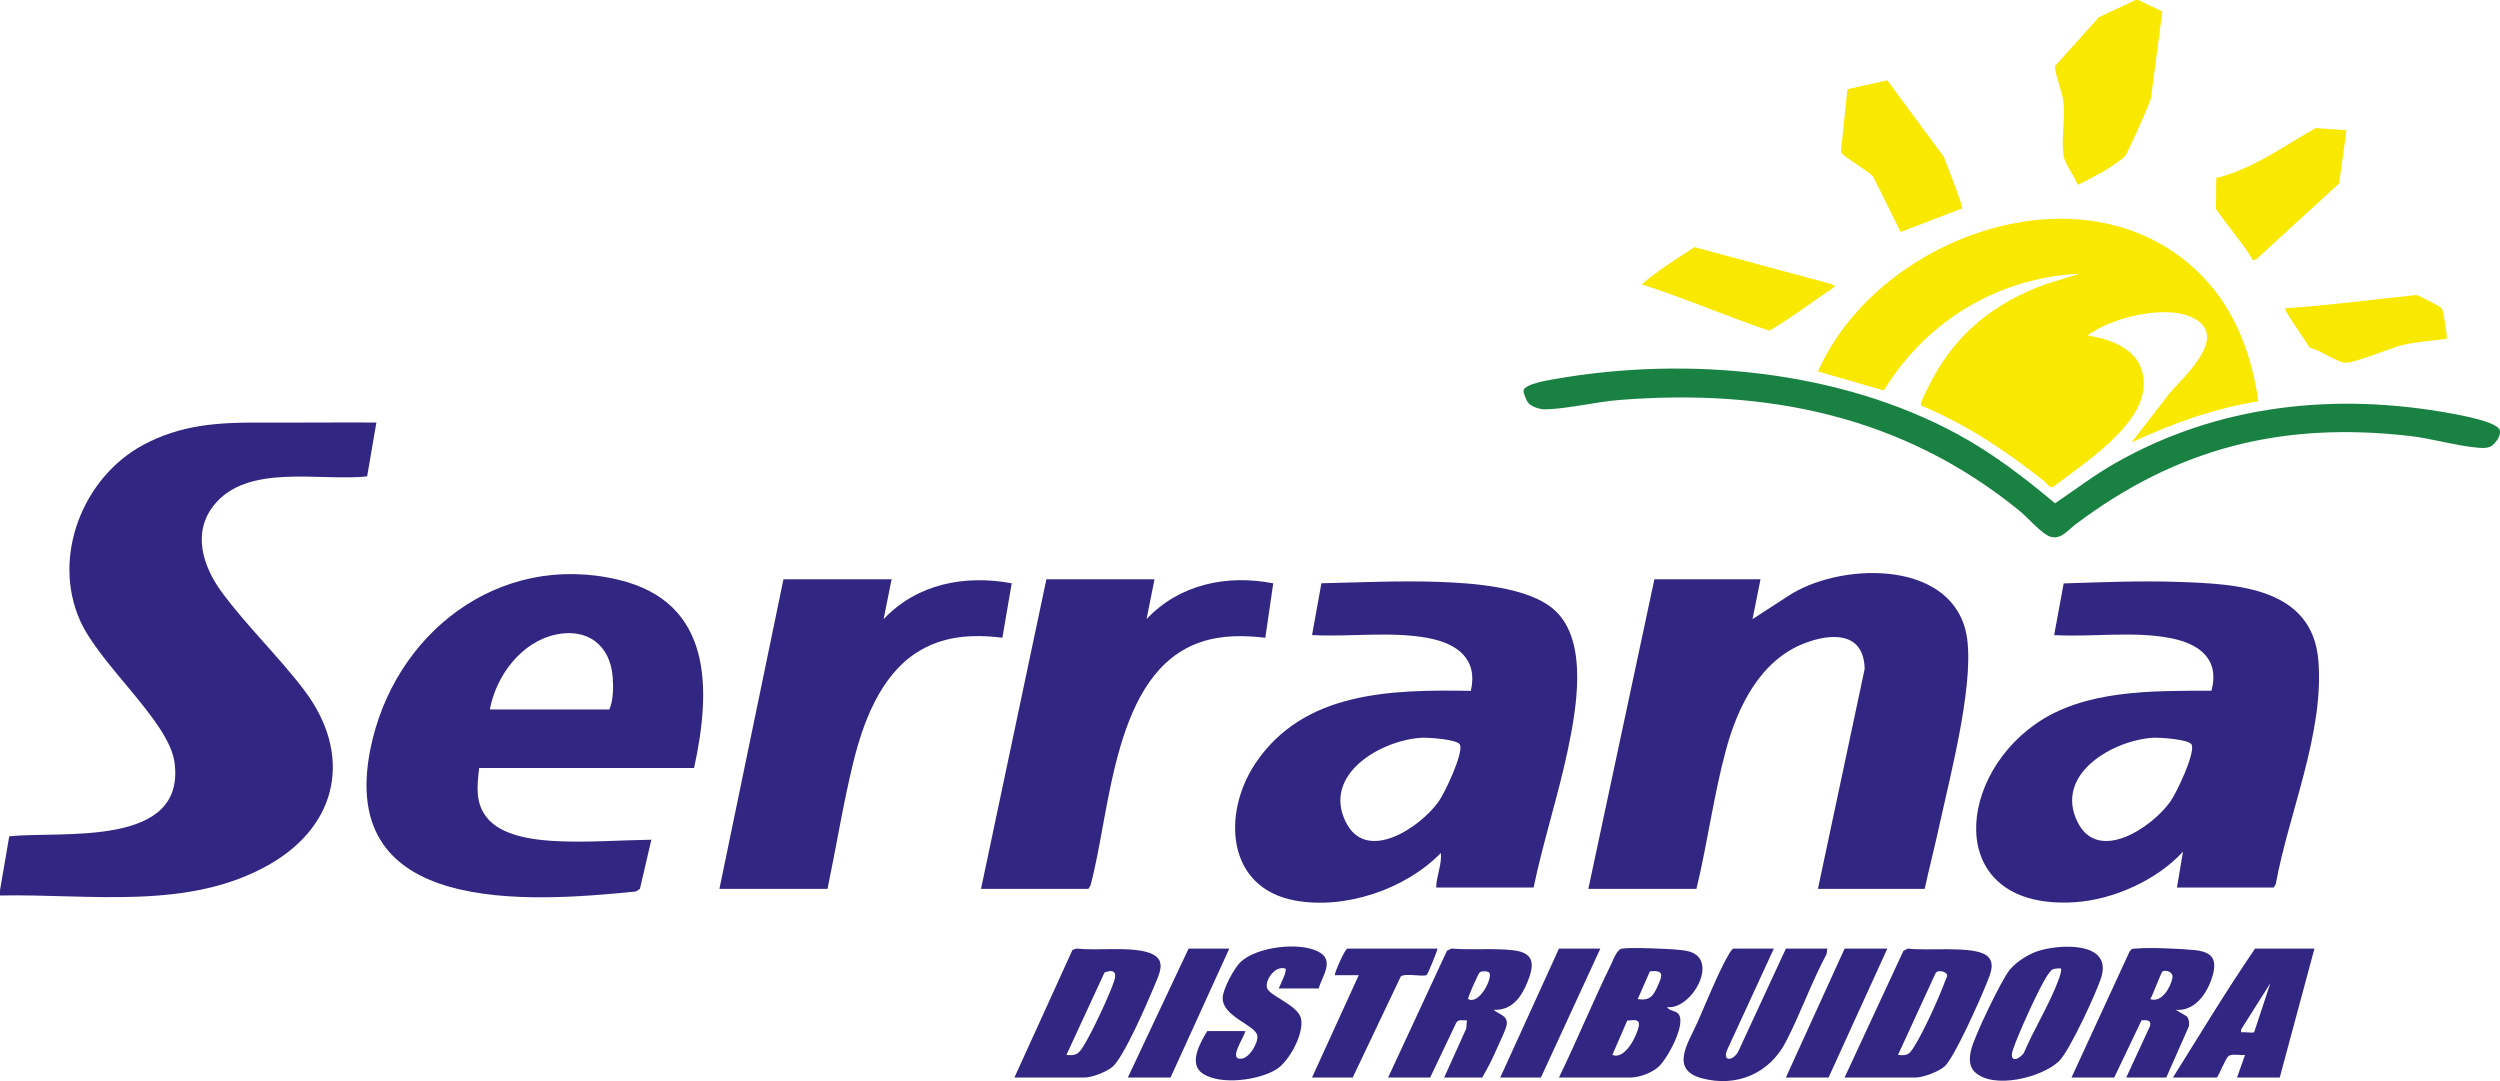 <svg xmlns="http://www.w3.org/2000/svg" width="111" height="48" viewBox="0 0 111 48" fill="none"><g clip-path="url(#clip0_134_200)"><path d="M16.301 21.152L16.712 18.76C14.964 18.751 13.214 18.77 11.465 18.762C9.647 18.754 8.003 18.869 6.361 19.753C3.68 21.193 2.299 24.696 3.545 27.53C4.421 29.522 7.5 32.02 7.748 33.847C8.267 37.664 2.73 36.889 0.411 37.131L0 39.524V39.76C3.985 39.679 8.411 40.448 12.011 38.354C15.056 36.584 15.636 33.458 13.51 30.648C12.389 29.165 10.931 27.77 9.839 26.279C9.011 25.149 8.53 23.662 9.484 22.448C10.973 20.55 14.209 21.38 16.301 21.152Z" fill="#312782"></path><path d="M91.623 6.928C91.678 7.277 92.126 7.838 92.245 8.201C92.31 8.201 93.282 7.68 93.416 7.598C93.629 7.468 94.204 7.096 94.346 6.932C94.48 6.778 95.432 4.631 95.502 4.366L96.007 0.511L94.938 -0.001H94.819L93.189 0.765L91.235 2.942C91.287 3.474 91.568 4.051 91.619 4.572C91.69 5.298 91.514 6.236 91.623 6.928Z" fill="#F9E800"></path><path d="M73.455 25.72L70.522 39.465H75.322C75.816 37.429 76.092 35.276 76.643 33.258C77.159 31.366 78.162 29.319 80.107 28.566C81.312 28.098 82.755 28.043 82.791 29.699L80.716 39.465H85.456C85.676 38.465 85.932 37.47 86.149 36.468C86.612 34.337 87.776 29.936 87.264 27.962C86.446 24.803 81.593 24.991 79.372 26.477L77.812 27.489L78.167 25.72H73.456H73.455Z" fill="#312782"></path><path d="M55.728 33.912C54.272 36.102 54.438 39.402 57.472 39.978C59.704 40.401 62.407 39.486 63.974 37.872C64.025 38.385 63.776 38.889 63.766 39.405H68.092C68.516 37.365 69.173 35.368 69.604 33.33C69.982 31.542 70.545 28.492 69.041 27.105C67.894 26.047 65.36 25.888 63.857 25.835C62.133 25.774 60.388 25.86 58.67 25.897L58.255 28.197C59.93 28.289 61.779 28.018 63.423 28.332C64.689 28.574 65.633 29.248 65.306 30.674C61.779 30.615 57.874 30.683 55.728 33.911V33.912ZM63.874 35.59C63.054 36.742 60.652 38.36 59.743 36.478C58.725 34.371 61.304 32.872 63.102 32.757C63.381 32.74 64.741 32.821 64.827 33.073C64.966 33.482 64.153 35.197 63.874 35.59Z" fill="#312782"></path><path d="M96.689 25.835C95.006 25.779 93.307 25.851 91.627 25.904L91.204 28.198C92.888 28.296 94.774 28.006 96.422 28.343C97.669 28.598 98.561 29.278 98.189 30.667C95.599 30.677 92.556 30.602 90.356 32.161C86.718 34.738 86.495 40.423 92.126 40.058C93.837 39.947 95.773 39.074 96.924 37.814L96.657 39.407H100.954L101.043 39.259C101.614 36.118 103.194 32.569 102.938 29.35C102.678 26.068 99.297 25.923 96.69 25.836L96.689 25.835ZM96.363 35.59C95.544 36.742 93.141 38.36 92.233 36.478C91.215 34.371 93.794 32.872 95.592 32.757C95.871 32.74 97.23 32.822 97.316 33.073C97.456 33.482 96.643 35.197 96.363 35.59Z" fill="#312782"></path><path d="M27.449 25.738C22.122 24.48 17.466 28.142 16.443 33.269C14.968 40.657 23.411 40.069 28.237 39.582L28.414 39.463L28.92 37.283C27.501 37.304 26.049 37.419 24.624 37.342C23.642 37.288 22.235 37.104 21.6 36.282C21.093 35.627 21.186 34.873 21.275 34.098H30.817C31.579 30.605 31.656 26.734 27.45 25.74L27.449 25.738ZM27.053 31.501H21.749C22.025 30.017 23.125 28.517 24.663 28.178C26.065 27.869 27.089 28.628 27.203 30.054C27.239 30.496 27.232 31.115 27.053 31.502V31.501Z" fill="#312782"></path><path d="M80.718 16.491L83.639 17.337C85.512 14.265 88.7 12.329 92.33 12.153L90.818 12.623C88.632 13.412 86.964 14.713 85.839 16.752C85.744 16.925 85.296 17.795 85.285 17.915C85.28 17.967 85.29 17.994 85.335 18.023C87.322 18.851 89.079 20.033 90.757 21.357C90.881 21.454 90.989 21.672 91.146 21.628C92.437 20.627 95.052 18.981 95.173 17.195C95.276 15.674 93.977 15.096 92.685 14.895C93.76 14.071 96.451 13.409 97.6 14.25C98.816 15.14 96.871 16.796 96.302 17.492L94.641 19.643C96.432 18.807 98.308 18.131 100.272 17.815C100.001 15.93 99.349 14.043 98.08 12.593C93.159 6.969 83.463 10.288 80.717 16.491H80.718Z" fill="#F9E800"></path><path d="M48.417 39.317C49.322 36.007 49.404 29.825 53.321 28.506C54.248 28.194 55.218 28.206 56.18 28.316L56.532 25.9C54.476 25.499 52.36 25.938 50.906 27.49L51.261 25.72H46.46L43.557 39.465H48.327L48.416 39.317H48.417Z" fill="#312782"></path><path d="M44.92 25.898C42.834 25.511 40.714 25.92 39.232 27.49L39.587 25.72H34.786L31.942 39.465H36.742C37.131 37.6 37.433 35.7 37.886 33.85C38.319 32.084 39.074 30.044 40.659 29C41.827 28.231 43.146 28.146 44.506 28.316L44.92 25.898Z" fill="#312782"></path><path d="M110.987 19.095C110.873 18.726 109.258 18.436 108.876 18.365C103.707 17.408 98.473 17.956 93.891 20.578C92.966 21.108 92.123 21.75 91.244 22.348C89.888 21.21 88.481 20.129 86.918 19.28C81.673 16.431 74.931 15.8 69.08 16.822C68.807 16.87 67.689 17.039 67.647 17.335C67.629 17.459 67.785 17.82 67.876 17.913C68.029 18.07 68.377 18.177 68.597 18.174C69.572 18.161 70.876 17.838 71.916 17.757C78.488 17.244 84.476 18.469 89.634 22.654C90.006 22.956 90.486 23.511 90.853 23.741C91.413 24.093 91.772 23.571 92.16 23.278C96.662 19.889 101.338 18.708 106.992 19.357C107.97 19.469 109.03 19.787 109.969 19.873C110.202 19.894 110.486 19.924 110.674 19.763C110.841 19.621 111.057 19.317 110.988 19.095H110.987Z" fill="#198243"></path><path d="M88.203 42.423C87.606 41.976 85.51 42.233 84.712 42.116L84.514 42.214L81.9 47.841H85.07C85.392 47.841 86.103 47.57 86.347 47.342C86.783 46.935 87.924 44.373 88.192 43.693C88.346 43.302 88.634 42.745 88.203 42.423ZM86.373 43.534C86.099 44.289 85.414 45.798 84.992 46.465C84.783 46.796 84.711 46.887 84.271 46.839L85.936 43.218C86.023 43.029 86.463 43.138 86.454 43.318C86.451 43.376 86.396 43.469 86.373 43.535V43.534Z" fill="#312782"></path><path d="M50.859 42.255C49.992 42.037 48.712 42.216 47.792 42.116L47.617 42.178L45.04 47.842H48.151C48.494 47.842 49.127 47.592 49.394 47.368C49.881 46.961 50.922 44.578 51.213 43.87C51.502 43.169 51.89 42.514 50.859 42.255V42.255ZM49.47 43.551C49.261 44.189 48.487 45.83 48.131 46.406C47.916 46.753 47.811 46.897 47.35 46.838L49.039 43.181C49.43 43.026 49.602 43.148 49.47 43.551L49.47 43.551Z" fill="#312782"></path><path d="M74.019 44.716C75.107 44.847 76.358 42.613 74.99 42.244C74.652 42.153 73.954 42.131 73.576 42.117C73.149 42.101 72.433 42.068 72.03 42.117C71.788 42.145 71.647 42.585 71.538 42.807C70.727 44.465 70.023 46.181 69.218 47.842H72.389C72.788 47.842 73.334 47.637 73.634 47.371C74.016 47.034 74.894 45.457 74.519 45.013C74.393 44.863 74.115 44.891 74.018 44.716L74.019 44.716ZM72.763 45.556C72.693 45.956 72.158 47.075 71.589 46.838L72.249 45.313C72.497 45.303 72.823 45.21 72.764 45.556H72.763ZM73.596 43.792C73.396 44.231 73.253 44.439 72.715 44.36L73.255 43.129C73.925 43.048 73.796 43.352 73.596 43.792Z" fill="#312782"></path><path d="M81.13 42.119H79.293L77.171 46.703C76.95 47.098 76.449 47.169 76.699 46.587L78.759 42.119H76.952C76.882 42.172 76.837 42.239 76.792 42.314C76.318 43.103 75.764 44.497 75.372 45.383C74.974 46.279 74.11 47.487 75.557 47.874C77.113 48.291 78.56 47.659 79.285 46.27C79.94 45.012 80.429 43.613 81.102 42.357L81.13 42.12V42.119Z" fill="#312783"></path><path d="M66.314 44.834C67.109 44.879 67.535 44.294 67.807 43.634C68.112 42.894 68.183 42.316 67.217 42.195C66.36 42.088 65.321 42.19 64.445 42.116L64.246 42.212L61.633 47.841H63.5L64.662 45.399C64.762 45.241 64.975 45.317 65.13 45.304L65.104 45.662L64.123 47.841H65.811C66.07 47.403 66.303 46.931 66.503 46.465C66.604 46.231 66.897 45.657 66.905 45.446C66.92 45.069 66.515 45.027 66.315 44.833L66.314 44.834ZM65.189 44.361C65.142 44.317 65.643 43.224 65.692 43.181C65.791 43.093 66.084 43.119 66.128 43.19C66.279 43.429 65.683 44.619 65.189 44.361Z" fill="#312782"></path><path d="M97.1 45.129L96.597 44.834C97.426 44.915 97.97 44.145 98.2 43.449C98.456 42.673 98.307 42.274 97.45 42.185C96.845 42.123 95.43 42.057 94.846 42.116C94.777 42.123 94.705 42.111 94.641 42.148L94.556 42.241L91.975 47.842H93.872L95.085 45.3C95.301 45.293 95.531 45.273 95.461 45.556L94.405 47.842H96.183L97.188 45.566C97.21 45.413 97.196 45.255 97.101 45.13L97.1 45.129ZM96.455 43.419C96.378 43.824 95.988 44.54 95.471 44.361C95.575 44.211 95.956 43.168 96.013 43.132C96.15 43.048 96.508 43.145 96.455 43.419Z" fill="#312782"></path><path d="M90.462 42.235C90.031 42.382 89.509 42.713 89.224 43.069C88.847 43.54 87.68 45.979 87.528 46.571C87.441 46.907 87.401 47.321 87.669 47.586C88.481 48.39 90.678 47.847 91.436 47.099C91.887 46.652 93.11 44.031 93.306 43.356C93.765 41.777 91.394 41.919 90.462 42.235H90.462ZM91.411 43.475C91.015 44.561 90.309 45.687 89.853 46.762C89.578 47.109 89.185 47.167 89.381 46.587C89.614 45.898 90.513 43.905 90.896 43.317C90.949 43.237 91.066 43.071 91.146 43.036C91.216 43.005 91.476 42.981 91.501 43.005C91.555 43.059 91.444 43.383 91.411 43.475Z" fill="#312782"></path><path d="M83.171 7.849L84.389 10.298L87.111 9.256C87.182 9.157 86.397 7.243 86.308 6.968L83.796 3.567L82.025 3.958L81.737 6.748C81.77 6.925 82.965 7.584 83.171 7.85V7.849Z" fill="#F9E800"></path><path d="M96.479 47.841H98.435C98.555 47.659 98.814 47.007 98.938 46.897C99.081 46.768 99.482 46.869 99.679 46.84L99.324 47.841H101.221L102.761 42.119H100.124C98.848 43.984 97.679 45.926 96.479 47.841ZM100.086 45.828C100.008 45.879 99.631 45.809 99.501 45.836L99.511 45.699L100.804 43.653L100.086 45.828Z" fill="#312783"></path><path d="M100.184 11.505L103.858 8.141L104.183 5.782L102.819 5.687C101.367 6.498 100.045 7.496 98.402 7.902L98.388 9.278C98.918 10.05 99.56 10.76 100.035 11.562L100.184 11.505H100.184Z" fill="#F9E800"></path><path d="M56.249 43.846C56.18 43.472 56.63 42.861 57.07 43.005C57.169 43.104 56.829 43.744 56.773 43.889H58.551C58.7 43.335 59.272 42.653 58.554 42.264C57.703 41.802 55.803 42.035 55.084 42.71C54.799 42.977 54.308 43.897 54.288 44.281C54.242 45.139 55.76 45.512 55.826 45.987C55.87 46.3 55.484 46.962 55.128 47.004C54.501 47.078 55.254 46.05 55.291 45.778H53.603C53.291 46.292 52.739 47.243 53.414 47.676C54.211 48.188 55.89 47.966 56.674 47.477C57.24 47.125 57.906 45.896 57.767 45.23C57.639 44.619 56.315 44.203 56.249 43.846Z" fill="#312783"></path><path d="M81.484 12.713L81.296 12.607L75.236 10.974C74.436 11.491 73.614 12.004 72.893 12.624C74.799 13.24 76.653 14.038 78.553 14.684C79.572 14.094 80.508 13.368 81.484 12.713Z" fill="#F9E800"></path><path d="M102.541 15.438C102.97 15.518 103.722 16.059 104.099 16.104C104.495 16.151 106.159 15.432 106.729 15.307C107.333 15.174 108.011 15.128 108.628 15.044C108.678 14.996 108.485 13.78 108.416 13.69C108.368 13.626 107.396 13.114 107.289 13.099C105.345 13.299 103.408 13.559 101.457 13.687C101.379 13.755 102.459 15.244 102.541 15.438Z" fill="#F9E800"></path><path d="M63.342 43.29C63.396 43.256 63.798 42.272 63.825 42.119H59.825C59.723 42.119 59.276 43.125 59.261 43.299H60.328L58.254 47.841H60.061L62.194 43.357C62.38 43.193 63.187 43.385 63.342 43.289V43.29Z" fill="#312783"></path><path d="M81.901 42.119L79.293 47.841H81.189L83.797 42.119H81.901Z" fill="#312783"></path><path d="M52.773 42.119L50.076 47.841H51.973L54.58 42.119H52.773Z" fill="#312783"></path><path d="M69.218 42.119L66.611 47.841H68.418L71.055 42.119H69.218Z" fill="#312783"></path></g><defs><clipPath id="clip0_134_200"><rect width="111" height="48" fill="white"></rect></clipPath></defs></svg>